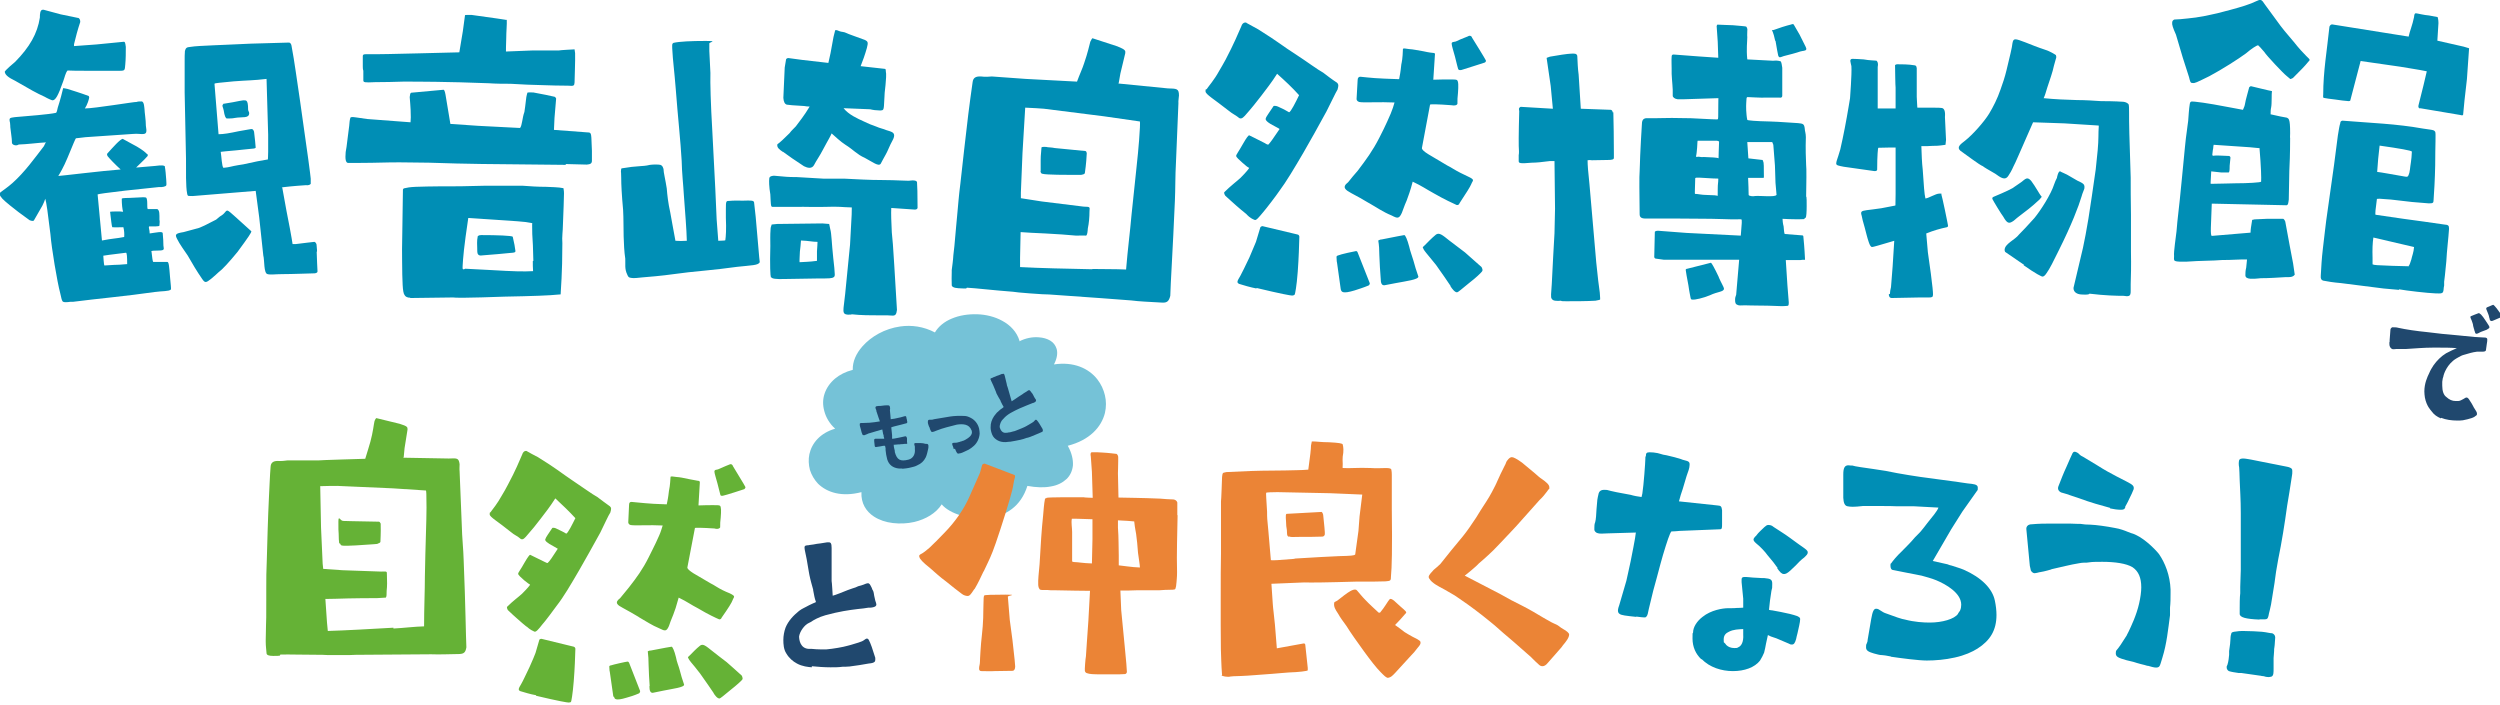 <?xml version="1.0" encoding="UTF-8"?>
<svg id="_レイヤー_2" xmlns="http://www.w3.org/2000/svg" version="1.1" viewBox="0 0 922 260">
  <!-- Generator: Adobe Illustrator 29.5.1, SVG Export Plug-In . SVG Version: 2.1.0 Build 141)  -->
  <defs>
    <style>
      .st0 {
        fill: #20486e;
      }

      .st1 {
        fill: #65b236;
      }

      .st2 {
        fill: #008eb5;
      }

      .st3 {
        fill: #eb8436;
      }

      .st4 {
        fill: #75c2d7;
      }
    </style>
  </defs>
  <g id="_画像">
    <path class="st2" d="M60.8,61.5c.2.9.4,3.2.5,4.7,0,1,.2,1.8,0,2.2s-1.5.7-2.8.6l-12.3,1.3c-6.8.8-9.7,1.2-10.2,1.4l1.6,17c4-.8,5.3-.7,8.2-1.3.1-1.1,0-2.5-.3-3.6-1.1,0-3,.1-4.1,0-.2-.4-.5-3.1-.8-5.7.2-.1,4-.2,4.8,0-.3-.9-.5-2.9-.5-4.8.3-.4,1.9-.2,4.7-.4s4.1-.2,4.3,0c.2.1.4.9.4,2s0,2.1.2,2.2h3.5c.9.5.8,1.9.8,4,.2.4,0,1.4,0,2.1,0,.4-2.5.3-3.8.3-.3.4.2,1.2.2,2.6,2.9-.4,4.4-.8,4.8-.2l.2,2.6c0,1.6.1,2.8.2,3.1,0,.6-.4.8-1.9.8-1.6,0-2.5.1-2.6.2-.1,0-.1.1,0,.4.2,1.8.4,3.5.6,3.6h5.2c.6,0,.7,1.8,1,5.5.2,2.6.5,4.4.3,4.7-.8.7-3.1.5-6,.9-10.3,1.5-21.6,2.5-30,3.6h-1c-1.3.2-2.4.2-2.7,0-.5-.2-.7-1.4-1.1-3.2-1.1-4.1-3.2-16.6-3.6-21.7-.9-7.5-1.5-11.9-1.9-13.1-.3.8-.6,1.7-1.1,2.6l-3.1,5.4c-.2.3-.9.2-1.6-.1l-4.1-3c-1.5-1.1-5.1-4-5.9-4.9-.5-.6-1-1.2-1-1.6,0-.2,0-.5.3-.8.9-.7,2.6-1.8,4.4-3.4,4.5-4,8.2-9.2,11.6-13.6.3-.6.5-1.2.8-1.4-3.4.2-6.8.7-10.1.8-1,.7-2.7.1-2.5-.9,0-1.4-.4-3.5-.6-5.5,0-.2,0-.7-.1-1.6-.5-2,0-1.8,1.8-2.1,4.6-.4,12.7-1,15.2-1.6.3-.4.4-1,.6-1.9.8-2.4,1.8-6.2,2-7.2.4,0,1,.2,1.6.3,1.5.5,4.6,1.4,7.8,2.6.1.1.1.2.2.5,0,.5-.7,2.8-1.6,4.1,3.5,0,18.4-2.5,19.1-2.4.6-.3,1.6-.1,1.9-.2.9.2.9,2.3,1,2.9,0,1,.5,3.9.5,6.1.4,2.3.2,2.8-.7,3-.8.2-2.3-.2-4.1,0l-17.5,1.2c-1.9.2-3.1.4-3.5.4-.3.4-.9,1.9-3.1,7.2-1.4,3.4-2.9,5.9-3.4,6.7.8,0,16.3-1.9,23-2.4-2.1-1.9-4.1-4-4.8-4.9-.3-.5-.3-.9,0-1.1,1.9-2.1,4.6-5.2,5.6-5.3,0,.1,1.5.8,3.6,2,2.2,1.1,4.2,2.5,4.9,3.2.3.5,1,.4.6,1.2-.3.4-1.3,1.4-4.2,4.2l7-.6c2.3-.3,3.4-.3,3.7.3h0ZM1.7,26.6c0-.6,3.8-3.7,3.9-3.8,5.3-5.4,8.2-10.4,9.1-16.3,0-1.4.1-2.8,1-2.9.1,0,.2,0,.4,0l6.3,1.7,6.3,1.3c.6,0,.9.7.9,1.5-1,3-1.6,5.3-2.3,8.2v.7c0,0,8.2-.6,8.2-.6l10.2-1c.4,0,.5.4.7,1.9,0,1.9,0,4.5-.2,6.5-.2,1.9,0,2.3-1.8,2.3-.7,0-1.9,0-3,0h-10.2c-1.9,0-4.8,0-6.3-.1-.8,1-1,2.4-1.6,4-1.9,5.4-2.8,6.9-3.9,7-.1.1-2.1-.8-2.9-1.3-2.9-1.3-5.4-2.7-10.9-5.9-2.5-1.2-3.7-2.2-3.8-3.2h0ZM38.7,97.9l3.2-.2c1.1,0,2.9-.1,5-.3,0-2.8-.1-4-.4-4.2-5.5.7-8.2,1-8.4,1.1,0,.2.2,3.4.4,3.6h0ZM87.5,80.6l5.2,4.7c0,.5-.9,1.9-5.1,7.6-3.2,3.9-5.6,6.5-7.1,7.6-.4.4-1.4,1.3-2.6,2.3-2,1.6-2.3,1.6-3.4,0-1.8-2.6-3.6-5.6-5.3-8.6-1-1.5-3-4.2-3.9-6.1-.8-1.6-.7-2,2.4-2.5l4.8-1.3c1.3-.2,4.1-1.7,7.2-3.3,1-.9,1.7-1.4,2.5-1.9,1.1-.9,1.2-2,2.3-1.1.6.4,1.6,1.4,2.9,2.5h0ZM104.1,69.2c1.1,6.4,2.1,11.4,2.8,15,.5,2.5.9,5.2,1,5.8.4,0,.6,0,1.3,0,1.8-.2,6.3-.8,6.7-.8.2,0,.5.2.7.6.1.2.2.4.2,1.1.1,1.2.2,1.7,0,2.1.1,2.6.2,5.8.3,7.1,0,.4-.4.6-1,.7-1,0-8.4.3-12.1.3-2.3,0-4.3.3-5.3,0-1.5-.2-1.1-5.2-1.6-6.9l-1.5-14-1.3-9.8-23.2,1.9c-1.6-.1-1.9.3-2.1-1-.5-2.5-.4-8.3-.4-12.7l-.5-24.5v-11.5c0-1.4,0-2.7.1-3.8.3-1.1.6-1.4,2-1.5,1.7-.3,4.6-.4,8.7-.6,1.3,0,5.9-.3,13.6-.6l14.1-.4c.4,0,.8.5.9,1.1,1.2,6.3,2,12.9,3.1,20,3.2,22.3,3.8,27.1,4,29.1,0,1.1,0,1.8,0,1.9-.3.4-.9.6-1.9.5-1.4.1-4.6.3-8.8.8h0ZM98.3,29.1c-4.9.6-7,.5-12.1.9-4.8.5-7,.6-7.1.9l1.5,18.6c1.9,0,4.1-.4,7.4-1.1,3-.5,4.8-.9,4.9-.8.4,0,.7.6.8,1,0,.6.3,1.9.6,5.9-.1.1-.5.3-.9.3-1.6.1-4.2.5-10.2,1l-1.8.2c.3,1.7.4,5.4,1,5.9,2.3-.2,3-.6,5.5-1,2.2-.2,5.2-1.2,10.9-2.1,0-.4.1-1.3.1-2.8s0-3.7,0-6.3l-.6-20.7h0ZM91.5,40.4c0,.5.4.9.4,1.3,0,2.1-2.5,1.3-5.3,1.8-.9.2-1.9.2-2.9.2-.5,0-.9-1-1.2-3-.2-1.1-.8-1.8-.2-2.2v-.2c1-.2,2.5-.4,3.6-.6,2-.4,3-.6,3.8-.7.6,0,1,0,1.2.2.4.3.6,1.3.6,3.1h0Z"/>
    <path class="st2" d="M208.6,60.8l-19-.2c-17.9-.1-28.3-.5-31.4-.6-4.8,0-9.8-.2-14.6-.1-4.3.1-8.7.2-13,.2s-1.7,0-2.5-.1c-.5-.2-.7-1-.7-2.2s.1-2.2.4-3.6c.4-2.7.6-5.3,1-7.9.1-1,.1-1.8.4-2.8.1-.4.7-.4,2.1-.2l4.2.6,15.9,1.2c0-.6.1-1.2.1-1.8,0-4.2-.4-6.6-.4-7.5.1-1,.2-1.4.5-1.6l12-1.1c.2,0,.5.6.7,1.8l1.8,10.8,10.2.7,15.5.8c.8-1,.8-3.8,1.6-5.9.2-1.1.4-3,.6-4.6.1-1.3.5-2.4.5-2.5.1-.2,1.6-.1,2.2-.1,2.2.4,7.3,1.4,7.9,1.6.2.1.5.5.5.7l-.6,7.1-.2,4.4,10.7.8c.4.1,2.1.1,2.4.2.5.2.6.6.7,1.9l.2,4.8v3.7c0,1-.6,1.3-1.9,1.4l-7.7-.2h0ZM200.1,31.4c-3.6-.1-7.5-.2-11.8-.5-2.5,0-5.2,0-8.1-.2-15.4-.6-26-.6-31.5-.6-2.9.1-7.1.2-10.4.2-3.9.2-4.3.1-4.3-.7v-3.5c-.2-.6-.2-1.2-.2-1.7v-3.6c0-.5.1-.8,1-.8h3.7c0,.1,30.9-.7,30.9-.7l1.3-7.8.8-5.9c0-.1,1-.1,2.4-.1,9.6,1.3,11.2,1.6,12.6,1.8,0,.2.2-.2.4.1.1,1.4-.2,4.3-.2,6.9-.1,2.7-.1,3.8-.1,4.7l10.1-.4h9.5c0-.1,5.7-.4,5.7-.4.1.5.1.7.2,1.4.1,3-.2,8.9-.2,10.8-.1,1.2-.2,1.4-2.4,1.2-2.9,0-6.7-.1-9.4-.2h0ZM151.3,109.8c-1.1,0-1.8-.4-2.1-1-.4-.5-.6-1.8-.7-3.7-.1-2.1-.2-5.1-.2-8.8s-.1-4,.1-12.6l.2-13.7c0-.2.2-.6.7-.6.8-.2,1.8-.4,4-.5,5.5-.2,11.9-.2,16.5-.2l8.9-.2h14.1c2.6.2,5.5.4,8.6.4,1.7.1,4.6.1,6.4.5,0,.2.2.8.2,1.9,0,2.2-.2,6.1-.4,11.8,0,1.9-.4,4.3-.2,6.6,0,11.3-.6,17.3-.6,18.2s-.1.7-.5.7c-3.7.4-10,.6-20.2.8-6.5.2-11.3.4-14.8.4s-3.2,0-4.2-.1l-15.3.2h-.5ZM196.7,96.2c-.1-4.2-.2-7.6-.4-9.9,0-2.3-.1-3.6,0-4-2.1-.4-2.9-.5-5.5-.7l-18.1-1.2c-.4,2.6-.7,4.9-1,7-1,7.3-1.1,11.1-1.1,11.3s0,.5.2.6c.2.1.7-.1.7-.2l9.6.5c8.3.5,12,.6,15.5.4-.1-1.3-.1-2.5-.1-3.7h0ZM176,91.5c0-1.1-.2-2.5.2-4.4.5-.4,1-.4,1.3-.4,5.8,0,11.2.2,11.6.6.6,2.6.8,3.7,1,5.3,0,.6-.8.6-2.1.7-1,.1-2.4.2-4.2.4l-6.1.5c-.4.1-1,0-1.2-.2-.4-.4-.5-.5-.5-2.4h0Z"/>
    <path class="st2" d="M231.3,101.2c-1-2.1-.6-3.7-.7-5.8-.4-2.6-.5-5.4-.6-8.2-.1-3.2,0-6.5-.2-9.8-.5-5.4-.7-9.4-.7-11.9s-.1-1.6-.1-2.2.1-1.1.2-1.2c3-.5,4.8-.7,6.6-.8,1.2-.1,2.3-.1,3.9-.5,1.6-.2,2.6-.1,3.1-.1,1.1,0,1.6.5,1.9,1.6,0,1.3.7,3.9,1.2,7.2.2,2.5.5,5.3,1.3,8.9.4,2.1,1,5.7,1.9,10.4,1.1.1,2.9.1,4.2,0-.1-4.4-.6-10-1.1-17-.2-3.7-.7-7.8-.8-12.5-.4-7.3-1.4-16.1-2.2-26.7-.5-6.3-1.1-11-1.2-13.5-.1-1-.1-1.8-.1-2.3,0-.7.2-.8.5-1,2.2-.5,6.6-.7,11.7-.7s1.3.4,1.5,1v2.7l.4,8.1c-.1,3.8.1,11.1.7,21.4l1.1,21.3.5,11.3.6,7.9c1.1-.1,2.4,0,2.6-.2.2-1.4.4-4,.2-8.3v-3.2c0-2.9.1-3,1.1-3,2-.2,3.7-.1,5.2-.1,3.1-.1,3.9-.1,4.1.6l.6,5.4,1.3,14.9.2,1.8c-.6,1.2-2.9,1.1-8.3,1.7-4.6.6-8.5,1.1-12,1.4-4.3.4-7.9.8-10.7,1.2-5.7.8-10,1.1-12.3,1.3-1.1.1-3.2.4-4,.2-1.1-.1-1.2-.4-1.6-1.3h0ZM314.1,116c-.7,0-1.3.1-1.8,0-1.3-.2-1.3-1-1.2-2.5l.6-5.1,1.8-18.2.6-11.1c0-1.9.1-2.6,0-2.6-4-.1-4.3-.4-10-.2-5.4.1-8.3-.1-9.1,0h-10c-.5,0-.6-.2-.7-1.1-.1-.7-.1-2.1-.2-3.5-.5-2.9-.5-5.1-.4-5.7,0-.8.5-1.1,1.7-1.2l4.6.4c1.1.1,2.2.1,3.7.1l10.2.6h7.7c4.2.2,8.9.5,13.9.5s9.8.4,10.2.2c1.3-.2,2.4,0,2.5.6.1,1.1.2,4.3.2,9.5-.1.4-.5.6-1,.6l-8.7-.6c-.1,2.1,0,5.1.2,9l.4,4.4.5,7.6,1,16.6c-.2,1.7-.6,2.1-1.6,2.1s-1.1-.1-1.9-.1h-2.8c-3.1,0-7.1,0-10.5-.4h0ZM284.3,102.3c-.2-.6-.4-4.3-.2-11.6,0-1.8-.1-4,.1-6.3,0-.6.2-.8.4-1.6l2-.2,16.7-.2,2.5.2.4,1.9c.5,1.7.5,5.1,1.1,10.6l.4,3.7c.1,2.1.4,3-.2,3.4-.7.5-1.6.5-5.9.5l-12.3.2c-3.1.1-4.7-.1-4.9-.7h0ZM288.7,56c-1.2-.8-2.3-1.6-2-2.8.8-.5,2.6-2.2,4.5-4.1.7-1,1.5-1.6,2.3-2.5,1.2-1.6,3.2-4.1,5.1-7.3-.7,0-1.5-.1-2-.2-3.7-.2-6.1-.4-6.4-.5-.8-.2-1.2-1.1-1.3-2.5l.5-11.2.5-3c0-.2.5-.5.8-.5l5.2.7,9.6,1.1.8-3.6,1.1-6,.6-2.4c.1-.1.2-.1.4-.1.2,0,.5.1,1.2.4s1.7.2,2.6.7c.2.2,4.6,1.7,6.7,2.5,1.3.6,1.3,1,.8,3-.7,2.5-1.5,4.7-2.3,6.7l9,1c.4.1.2.8.4,1.8,0,1,0,1.7-.1,2.5-.1,2.3-.5,4.2-.5,5.8-.2,3-.1,4.8-.7,5.1-.2.1-.7.2-1.6.1-.7,0-1.8-.1-3-.4l-9.8-.4c1.9,2.4,5.1,3.8,7.5,4.9,1.4.7,3.1,1.4,4.6,1.9,1.3.6,2.6.8,3.7,1.3.7.2,1.7.5,2.2.8,1.3.8.4,2.4-.2,3.5-.6,1-1.6,3.6-2.2,4.6s-1.4,2.6-1.9,3.5c-.8,1.1-2.9-.6-5.9-2.2-2.8-1.2-4.2-3-7.1-4.8-1.6-1-4-3.2-5.1-4.2-.5,1.2-1.2,2.3-1.9,3.6-1,1.8-2,3.8-2.9,5.2-.8,1.2-1.3,2.2-1.7,2.9-.8,1.4-2.3,1.1-3.7.4-3.7-2.4-5.2-3.5-7.7-5.3h0ZM301.3,96.2v-3.5c.1-1.8.2-2.5.2-3.5-1.9,0-3.2-.4-6.1-.5-.1,1.7-.2,2.3-.4,4.1-.1,2.4-.2,3.7-.1,3.9,1.3-.1,3.6-.1,6.4-.5Z"/>
    <path class="st2" d="M356.3,106.4c-.6,0-1.1,0-2.8-.1-1.8-.1-2.6-.6-2.5-1.3,0-1.6-.1-2.9,0-4.6v-.8c.2-1.7.5-3.5.6-5.5.3-2,.4-3.6,1-10.3l.4-4.3c.4-4.3.6-7.2,1.2-11.9.9-8,1.8-16.4,2.9-25.4.5-3.8,1-7.9,1.6-11.9.2-1.6,1.1-2.2,3.1-2.1,1.5.2,3.1.1,4,0l12.5.9,18.9,1c.9-2.5,2-4.8,2.6-6.7,1.4-4,1.9-6.6,2.3-8,.3-.7.7-1.3.8-1.3l9.2,3c3,1.2,3,1.6,2.9,2.5l-1.8,7.5-.6,3.4c-.1.1-.1.2-.1.3l18.2,1.8c3.2.1,4.1,0,4.1,2.6,0,.7-.3,1.9-.2,2.9l-.9,21.7c-.3,5.2-.2,9.9-.4,14.2-.8,18.7-1.6,30.6-1.7,35.1-.5,2-1.2,2.6-3,2.5-5.2-.3-8.3-.4-11.4-.8-4.7-.4-14.8-1.1-30.3-2.2-1.6,0-2.8-.1-7.1-.4-3.8-.3-4.9-.4-6.2-.6-7.8-.6-13.4-1.3-17-1.5h0ZM402.9,99.2c4.2.1,8.3,0,12.4.2.6-7.4,1.5-14.2,2-20.1,1.3-12.9,2.4-21.9,2.8-27.6.3-3.6.4-6.6.3-6.9l-13.2-1.9-22.2-2.8c-1.6-.1-3.8-.3-6.9-.4l-1,16.7-.6,14.6v2.1c0,0,7.7,1.2,7.7,1.2l15.4,1.9c1.3.1,1.9,0,2.1.3.2.1.2.5.1,1.5,0,2.1-.2,4.4-.6,6.2-.1,1.4-.2,2.3-.6,2.7-1.2-.1-2.4,0-3.7,0-3.4-.3-7.1-.6-11.4-.8-4.2-.2-6.7-.3-9.1-.5l-.2,9.5v3.4c7.4.4,17.1.6,26.6.8h0ZM383.8,63.2c0-.7,0-2.1,0-4,0-.7,0-1.9.3-4.8,0-.2.8-.3,1.8-.2.6.2,1.8.1,3.1.4l11.3,1.1c.4.1.4.5.5.8-.2,4.2-.6,6.4-.7,7.3-.2.6-.8.5-1.4.7-.7,0-1.7,0-2.9,0-1.7,0-10.1,0-11.3-.4-.4,0-.6-.3-.8-.9h0Z"/>
    <path class="st2" d="M459.6,78.9c-1.2-1-2.4-1.9-3.7-3.1-1.2-1-2.5-2.3-4-3.6-.4-.6-.5-1.1-.4-1.3,2.4-2.4,4.6-4,6-5.3,2.2-2.2,3.2-3.5,3.2-3.7-.4-.1-1.3-.8-2.4-1.8-1.2-1.1-2.4-2.1-2.4-2.6s.8-1.4,2.6-4.6c1.2-2.1,1.9-3,2.2-3,.2.1,2.3,1.1,5.8,2.9.7.5,1.2.6,1.3.5.6-.6,1.9-2.4,4.1-5.7,0-.1-.6-.4-1.7-1-2.8-1.4-3.6-2.3-3.4-2.9.2-.8,1.5-2.4,2.9-4.6.1-.1,1-.1,1.6.2,1.6.7,3,1.4,4.1,2.1.6,0,2.5-3.8,3.7-6.3-2.5-2.8-5.2-5.3-8.1-7.9-2,3.2-4.1,5.8-5.9,8.2-1.6,2.1-3.6,4.6-6,7.3-1,1.1-1.7,1.3-2.5.5-1-.8-1.9-1.1-3.5-2.4-5.3-4.2-8.5-6-8.5-7.1s.1-.6.4-.8c.8-1.2,2.8-3.4,4.6-6.7.7-1.2,1.6-2.7,2.4-4.2,3-5.7,4.7-9.8,5.8-12.3.2-.8.8-1.4,1.4-1.4s.4.1.6.2c1.3.7,1.8,1,4.2,2.3,7.7,4.8,9.5,6.5,13.5,9,4.9,3.2,8.3,5.8,10.5,7,1.3,1,3.1,2.4,5.1,3.7.6.6.6,1,.2,2.5-.8,1.3-2.3,4.6-4.1,8.1-3.1,5.7-5.9,10.7-8.5,15.2-3.4,5.8-6.3,10.7-9,14.3-.7,1.1-4.9,6.6-5.8,7.6-1.6,1.9-2.6,3.2-3.2,2.9-1.8-.7-2.6-1.7-3-2.1h0ZM463.4,106.4c-2.5-.5-4.8-1.2-6.4-1.7-1.1-.5-.6-1.2.4-2.9.7-1.3,1.8-3.5,3.4-6.9,1.2-2.8,2-4.7,2.4-5.7l1.6-5.3c0-.2.5-.5.8-.5l13,3.1c.4.1.6.5.6.8-.1,3.4-.2,7.6-.6,13-.4,5.4-1,8.2-1.1,8.3-.1.2-.5.4-1,.4s-4-.6-13.1-2.8h0ZM494.5,106.9l-1.4-10c-.2-.6-.1-1.7-.2-2.2,0-.2.4-.5.6-.5.8-.4,6.3-1.6,6.6-1.6s.5.2.6.5l4.5,11.4c0,.2-.2.7-.5.8-1.9.8-3.9,1.4-5.1,1.8-4.6,1.4-4.9.5-5.1-.4h0ZM504.7,74.8c-2-1.2-4.1-2.4-6.4-3.6-2-1.1-3.6-2.1-1.1-4,1.2-1.6,2.4-2.9,3.5-4.2,3.1-4.1,5.5-7.3,8-12.2.4-.7,2.6-5.1,4.2-8.9.6-1.4,1.1-3,1.4-4.1-1.4,0-2.8-.1-4-.1-4.5,0-7.5.1-8.3,0-1.1,0-1.6-.5-1.7-1.1l.4-7.1c0-.8.4-1.2,1-1.2s3.6.5,8.9.7c1.6,0,3.4.2,5.4.2.7-3.6.6-4,.8-5.4.2-1,.5-2.2.6-5.7,0-.4,1-.2,2.3,0,1.6.1,2.7.4,5.2.8,2.2.5,3.4.6,3.5.6.6,0,1,.2.8.7l-.6,9.2c2.5-.1,4.6-.1,6-.1s2.3,0,2.7.2c.6.4.6,2.1.4,4.8-.2,1.6-.2,2.5-.2,4-.1.4-.8.8-2.3.5-5.1-.4-7.7-.4-7.8-.2l-3,16c0,.6.8,1.3,2.4,2.3l6.9,4.1c.7.4,1.6.8,2.3,1.3,1.8,1.1,3.5,1.9,5.4,2.8,2.8,1.3,1.7,1.4,1.2,2.8-.4,1-1.8,3.2-4.3,7-.2.6-.6.8-1.1.7-1.1-.5-4.6-2.1-8.4-4.3-3.1-1.7-4.2-2.6-7.8-4.3-.8,3.2-1.7,5.5-2.2,6.9-1.1,2.5-1.1,2.9-1.8,4.6-1,2.2-1.6,2.1-3.7,1-3.4-1.4-5.4-2.9-8.4-4.6h0ZM509.2,102.7c-.2-2.5-.4-5.7-.5-8.6,0-1.9-.1-3.7-.4-5.4.5-.2.7-.4,1.3-.4,5.2-1,7.9-1.6,8.3-1.6s1.1,1.6,1.8,4.2c.4,1.9,1.1,3.5,1.6,5.3.5,1.8,1,3.6,1.8,5.8.1,1.1-4.6,1.7-8.3,2.4l-4.2.8c-1,.1-1.4-.7-1.4-2.6h0ZM535,105.5c-1.1-1.7-3-4.4-5.4-7.8-1.6-1.9-2.8-3.5-3.6-4.4-1-1.2-1.2-1.8-1.3-2.1,0-.1.2-.2.8-.8,1.1-1.1,2.4-2.5,4.1-3.9,1.2-.8,2.3.1,4.9,2.2,1.8,1.4,3.4,2.6,5.8,4.4,2.3,2.1,3,2.6,6.1,5.4.4.8.5,1.3.1,1.7-.4.5-2,2.1-4.6,4.1-2.8,2.3-4.2,3.5-4.5,3.5-.8.1-1.9-1.3-2.5-2.3h0ZM537.8,25.6c-.1-.1-.6-2.4-1.2-4.7-.6-2.1-1.2-4.1-1.2-4.6-.1-.5.1-.7.5-.8.4-.1.6-.1,1-.2,2-1,4.7-1.9,4.9-2.1.5-.1,1,.2,1.1.7.4.6,4.9,7.9,5.1,8.4v.2c0,.2-.2.5-.5.6-.4.1-7.7,2.5-8.5,2.7-.4.1-1,.1-1.1-.2h0Z"/>
    <path class="st2" d="M595,41.4c.1,4,.2,9.9.2,15.2v1.6c0,.6-.6.8-2.3.8-2.3.1-3.5,0-5.8.1-.6-.1-1.1-.1-1.6,0,0,1.7.2,4.3.7,8.9.5,6,1.5,16.9,2.5,28.8.5,4.9,1,9.3,1.3,11.1.1,1.6.2,2.5.1,2.6s-.7.2-1.7.4c-3,.2-8,.2-10.8.2s-1.5-.2-1.8-.2c-.7.1-1.7.1-2.3,0-.7-.1-1-.4-1.2-.7-.5-.5-.2-2.1,0-5.5l.5-9.8.5-8.9.2-9-.2-17.6h-1.7c-3,.4-5.1.6-6.6.6-4.5.4-4.9.2-4.9-.6v-2.3c.1,0,.1-1.3.1-1.3-.1-1.3-.1-2.3-.1-4.9s.1-5.8.2-10c0-.1-.1-.2-.1-.4v-.5c.2-.4.5-.6.7-.6l11.8.7-.8-8.4-1.5-10.3c0-.1.4-.2,1.2-.5,2.7-.5,6.7-1.1,7.7-1.1,1.3-.1,2.2-.1,2.4.8.1,2.1.2,4.9.5,6.9l.8,12.6,11.1.4c.4.1.6.5.7,1h0ZM666.2,72.5c.1.7.1,1.4.1,3.5s-.1,4.1-.4,4.3c-.2.1-.4.2-.5.5-1,.1-4.9.1-8-.1,0,.5.1,1.7.4,2.8.1,1.4.2,2.4.4,2.8l6.4.5c.4,0,.5.2.5.7.1,1,.4,3.9.6,8.3-.8,0-1.2,0-1.6.1h-5.5l.6,9.3.5,6.3c0,1-.1,1.3-.5,1.3s-.8.1-1.6.1h-.8c-1.2,0-3.8-.2-7.8-.2s-3.5-.1-5.4-.1c-1.7.1-2.4.1-2.9-.2-.6-.2-.8-.7-.8-1.8s.2-1.1.4-1.9l1.1-12.9h-27.7l-2.9-.4c-.6,0-.8-.4-.7-1.2l.2-8.7c.1-.2.5-.4,1.2-.4l10.5.8,20,1c.4-4.7.5-5.8.2-6-.1-.1-2.4.1-6.9-.1-5.5-.2-11.1-.1-16.6-.2h-11.8c-1.6,0-2.2-.5-2.2-1.6,0-3.2-.1-6.7-.1-10.1s0-4.4.1-5.7c0-1.8.2-3.7.2-5.8.1-3.4.4-7.1.6-11.1,0-1.9.4-2.5,1.5-2.7h3.2c1.8,0,3.8-.1,6.4-.1,2,.1,4.5,0,7,.1,7.6.4,9.8.5,9.9.4.2-.2.2-.6.2-4.6s.1-3.1,0-3.2l-12.5.4h-2.5c-1-.1-1.8-.7-1.8-1.3v-2.2c-.1-2.5-.5-5.2-.4-7.8,0-1.6-.1-3,0-4.4,0-.5.2-.8.7-.8l9.2.7,7.3.5-.2-5.9-.4-5.8.2-.5h.6c1.3,0,3.4.2,5.2.2,2.2.2,4.8.4,4.9.5.4.5.5,1,.4,1.6-.1,1.3,0,2.2,0,2.3,0,1.6-.4,4.3,0,8.2l9.5.5c1.1-.1,1.7-.1,2.8.2.4.5.4,1.4.6,2.4v10.3c0,.6-.4.8-1,.7h-5.8c0,.1-6-.2-6-.2-.2,0-.4.2-.4.8s-.2,1.7-.1,4.1c.1,1,.1,2.2.4,3.5,0,.2,3,.5,8.4.6,3.7.1,7.9.5,10.3.6,1.8.2,2.3.2,2.5,2.1,0,.8.4,1.6.4,3.1s-.2,3.1.1,10.2c.1,1,.1,1.8.1,4.6s-.1,5.2-.1,7.2h0ZM633.9,102.3c.8,1.9,1.9,3.6,1.9,4.2-.1,1.2-2.3,1-5.2,2.4-2.4,1-5.4,1.7-6.4,1.6-.5,0-.6-.2-.7-.6,0-.1-.5-2.3-.8-4.6-.5-2.6-1-5.4-1-5.7-.1-.2.2-.5.6-.5l8.7-2.2c.2,0,1.3,1.9,2.9,5.3h0ZM633.7,65.9c-.1-.1-1.3,0-3.8-.2-2.9-.1-4.3-.4-4.7,0-.1,4-.2,5.7-.1,5.8,1.1,0,2.4.4,4.3.4,2.7.1,3.8.1,4,.4.1-.1.1-.5.1-2.6s.2-2.2.2-3.6h0ZM634,52.3c0-.2-.5-.4-.8-.4h-7.1c-.1.1-.1,1-.2,2.5-.1,1.1-.2,2.5-.4,3.2.1.6.5.1,1,.2.7.1,1.2.2,1.8.1,2.7.1,5.3.2,5.5.5,0-1.2.1-3.2.2-6.3h0ZM655.2,72l-.4-4.6-.2-6.3-.6-7.7-.4-1h-9.2c0-.1.4,6,.4,6l5.2.6c.2.1.2.5.4,1,.1.8.1,1.3.1,3.2s.1,2.3-.1,2.4h-5.7c.1,2.2.2,4.9.2,6.3.1.4,1.6.6,2.3.4,1.7-.2,7.6.5,7.9-.4ZM654.7,15.1c-.7-3.4-1.2-3.8-1.2-4h.5c1.9-.7,4.6-1.6,6.7-2.1.1-.1.2-.1.4-.1s.2,0,.4.1l2.2,3.8,2.2,4.4c.2.6.4.8.2,1.1-.2.5-1.2.4-2.2.7-1.4.5-4.1,1.2-6.1,1.7-1.2.4-1.6.8-2-.2-.2-.7-.5-2.7-1-5.5h0Z"/>
    <path class="st2" d="M697,108.4c0-.5.2-1.9.4-2.5l.6-7.6.6-9.5c-5.7,1.7-7.8,2.3-8.2,2.3s-.8-.6-1.2-1.8c-.6-1.7-1-3.6-1.5-5.4-.6-2.1-1-3.5-1.1-4.3-.5-1.6-.2-1.8,1.9-2.1,1.2-.1,2.9-.4,5.3-.7l5.2-1c.1-.1,0-1.3.1-4.3v-17.1c-1.1,0-3.2,0-6.4.1-.1.1-.4,2.8-.4,8.1-.1.4-.4.5-1,.5l-11.3-1.6c-2-.4-2.8-.5-2.8-1.2s.4-1.6.8-2.9l.7-2.3c1.2-5.2,2.2-10.5,3.1-15.9l.5-3c0-.4.7-8.8.5-11.8-.1-.5-.4-1.7-.4-1.9,0-.5.2-.8.8-.8,1,0,2.5.1,4.1.2,2,.4,4.6.4,4.8.5.7.8.5,1.6.4,2.3v15.3h6.6v-7.7c-.1,0-.2-8.1-.2-8.1-.1-.2.2-.4.7-.5,1.6,0,4.3,0,6.6.4.6.1.6.6.7,1v10.6c.1,1.3.1,2.7.2,3.8,0,.1,0,.2.1.2,5.4,0,8.3,0,8.7.1,1.1,0,1.6,1.1,1.4,3.4l.4,8.4-.2,1.8c-2.7.4-3.4.4-4.9.4-1.1.1-2.2.1-4,.1.1,3.1.2,6.1.5,8.6.4,5.9.6,9.1,1,10.7,1.2-.1,3.8-1.8,5.1-1.8s.7,0,.8.4c.1.4.6,2.2,1.3,5.7.7,3.5,1.1,5.3,1.1,5.5.1.4,0,.7-.4.8-2.4.5-4.9,1.2-7.6,2.3l.6,6.9,1.1,7.9c.6,4.6.8,6.7.8,7.7s-.4,1.1-1.5,1.1h-3.5l-10.2.2c-.8,0-1.1-.6-1.1-1.4h0ZM770.4,108.5c-.7.2-1.8.2-2.9.1-1.3-.1-2.8-.7-2.8-2.4l3.5-14.8c.6-2.8,1.3-6.4,2-10.7.8-5.1,1.7-11.1,2.7-18.2.6-5.3,1-9.4,1-12.2s.2-3.7.1-4l-12.6-.8-11.6-.4c-1.7,3.7-3,7-4.3,9.8-1.1,2.4-2,4.7-2.9,6.4-.7,1.6-1.4,2.8-1.9,3.5-1.3,2.1-3.2.4-4.8-.7-2.8-1.6-4.3-2.5-4.6-2.8-1.2-.4-6.4-4.4-8.3-5.7-1.5-1.3,0-2.4,1.7-3.7,2.8-2.2,7-6.9,8.9-10,1.5-2.5,3-5.4,4.2-8.9.8-2.2,1.6-4.6,2.2-7.1l1.5-6.3c.4-1.6.6-2.9.7-3.7.2-1,.4-1.4,1.1-1.4s1.7.4,3.6,1.1c1.8.7,4.7,1.9,7.5,2.8,1.6.5,3.4,1.6,3.8,1.9.2.5.2,1,0,1.4l-.7,2.5c-.5,2.5-1.6,5.4-2.5,8.2-.4,1.3-.8,2.8-1.3,3.8,4,.4,8.2.6,12.3.7,3,0,6,.2,9,.4,1.7,0,3.8,0,5.7.1,1.6.2,3.1-.2,4.3,1,.2.4.2,1.6.2,3.2s0,4.1.1,7.7l.5,16.2c0,3.5,0,8.2.1,13.7v13.7c.1,5.3,0,9.1-.1,11.9v2.2c0,.6,0,1.1-.1,1.4-.2.8-.8,1-2.5.7-2.4,0-6.9-.1-12.6-.8h0ZM738.8,79.9c-.6-.7-3.8-6-4-6.5-.1-.4,0-.6.4-.8.5-.2,5.5-2.3,7-3.2l3.2-2.2c1.6-1.2,2.2-2.2,3.7-.5.8,1.1,1.6,2.3,2.3,3.5.5.8,1,1.7,1.6,2.4-.5.5-.8,1.1-1.3,1.4-2.2,2.1-4.7,4-7.1,5.8-1.1.8-1.8,1.6-2.4,1.9-1.3.8-2,.7-3.4-1.8h0ZM746.5,97.7l-7-4.8c-.1-.2-.2-.5-.2-.7,0-2.3,3.8-3.7,5.3-5.7,1.3-1.3,3.1-3.2,5.7-6.1,2.3-2.8,6.1-8.7,7.3-12.5.2-.7.7-1.7,1-2.3,0-.2.5-2.6,1.2-2.4.6.4,1.6.7,2.5,1.2,1.2.7,2.7,1.6,3.8,2.2,1.1.6,2,.8,2.5,1.6.2.5.2,1,.1,1.4-.2.7-.7,1.6-1,2.8-1.1,3.7-3.7,10.5-8.4,19.9-1.9,3.9-3.4,6.9-4.5,8.4-.7,1.1-1.2,1.3-1.5,1.3-.2.1-2.5-1-7-4.2h0Z"/>
    <path class="st2" d="M808.5,30.6c-.7,0-.8-.6-1.2-2.2-1.5-4.5-3-9.3-4.8-15.6-1.2-2.7-1.5-3.7-1.4-4.5,0-.5.3-.9.8-1.1,1.3,0,3-.2,5-.4,3.5-.3,8.7-1.2,15.8-3.2,3.7-1,7.1-2,9.5-3.2,1.5-.7,1.8-.8,3.2,1.4l4.4,6c1.6,2.3,3.7,4.8,6.2,7.7,1.8,2.3,3.5,4.1,4.5,5.1,1,.9,1.3,1.3,1.3,1.5s-.2.3-.6.8c-1.2,1.5-2.8,3.1-5.6,5.9-.2,0-.8.5-1,.3l-1.3-1.1c-1.1-.8-7.6-7.7-8.2-8.8-1.1-1.3-2.1-2.4-2.3-2.5-.5,0-2.4,1.2-4.5,3-2.7,2-8.8,5.9-13.5,8.4-2.2,1.1-3.5,1.7-4.6,2.2-.8.3-1.1.4-1.6.3h0ZM829.9,102.8c-1.2-.1-1.8-.5-1.8-1.3,0-.6,0-1.7.3-2.8l.3-3c-2.3-.1-5.3.2-9.3.2-3.3.3-7.6.2-13,.6-1.9,0-3.5.1-4.3-.3-.5-.3-.3-1-.3-1.8-.2-1.4.7-7.1.9-9.1.3-4.3,1.1-9.9,1.7-16.6l.2-2c1.2-12.2,1.4-15,1.9-18.3.1-1.3.4-2.6.5-3.8s.3-4.7.6-6.3c.2-1.2.9-.8,1.9-.8,1.8.2,4.1.5,6.9,1,3,.5,9.5,1.8,10.8,2,.2-.6.6-1.2.7-1.9.3-2,1.4-5.4,1.6-6.4.1-.2.4-.2.5-.4h.2c.1,0,7.3,1.8,7.7,1.8-.2.9,0,4.6-.3,6-.2.8-.2,1.8-.2,2.6h.2c2.6.6,4.5,1,5.8,1.2.1.1.6.2.8.8.3.8.4,2.2.4,5,0,1.1-.1,1.4,0,1.7,0,5.8-.2,10.3-.3,12.1l-.2,10.6c-.2,1.6-.3,2-.8,2.1l-27.6-.6c-.3,8.1-.6,11.7,0,11.9l14.3-1.2c0-1,.2-2.4.6-4.7l.9-.2,4.5-.2c3.3,0,5.7,0,6,0,.2,0,.5.3.8,1l1.7,9.2,1.2,6.3.6,4.1c-.8,1.1-2.3.9-3.3.9-3.2.2-6.2.4-9.2.4-.5,0-2.3.3-3.3.2h0ZM824.5,67.6c4.5,0,9.3-.3,9.4-.6.1-1.2,0-5.4-.6-12.4-.1.1-2.2-.2-3.6-.3l-13.3-.9c-.2.7-.1,1.3-.3,1.9l-.2,1.7c0,.5.3.5.7.4.1-.1,3.8,0,5,.1.6,0,.8,0,1,.6l-.3,3c0,1.8-.1,2.5-.4,2.5h-2.8s-3.6-.4-3.6-.4c-.1,2.5-.3,4.4-.2,4.6,3.5,0,6.7-.2,9.2-.2h0ZM892.6,40c-.6,0-.9-.6-.6-1.4l1.8-7.2,1.2-5.1c-3.3-.7-6.5-1.1-9.8-1.7l-14.6-2.1-3.8,14.5c0,.2-.3.3-.6.3-1.3-.1-3.2-.3-5-.6-1.7-.2-3.3-.4-4.2-.6-.2,0-.3-.4-.2-1.2,0-8.6,1.4-16.4,2.3-25.1.3-.6.6-.8,1-.8l28.2,4.5c.4-2,1.4-4.2,2-7.2.1-1.2.3-1.4.7-1.4.4,0,3.1.7,4.8.8l3.2.6c0,.1.3.8.3,2.2l-.4,6.5,9.7,2.2,2,.6c-.4,5.5-.6,8.8-.8,11.4l-.9,7.9-.5,5.2c-.2.3-.3.3-1.1.1l-14.8-2.5h0ZM884.7,106.9l-5.6-.5-15.8-2c-2.5-.2-5.1-.6-6.5-.9-.7-.2-1-.7-.9-1.8.2-3.5.3-5.9.8-10.2.6-4.7.9-8.1,1.2-10.1l2.9-20.6,1.4-10.8c.4-2.5.6-3.7.9-4.6,0-.6.3-.8.8-.9l14.9,1.1c5.2.4,10.2,1,14.7,1.8,1.8.3,3.1.4,3.8.6.6.2.6.4.8.6.3.5,0,4.7,0,12.3-.1,5.3-.4,10.2-.6,12.9,0,1.1-.3,1.2-1.8,1.2l-6.1-.5-7.8-.9-4.1-.3c-.5,0-1,0-1.1.1-.5,3.6-.7,5.6-.5,5.8,2.8.4,6,.9,10.3,1.5,4.8.7,9.9,1.3,15,2.1,1.6.1,1.8.4,1.8,1.6-.2,3.4-.8,7.9-1,12-.5,5-.6,6.2-.8,7.5v1.4c-.3.8,0,2.6-.9,2.8-.5.2-1.3.1-2.3.1-2.9-.1-10.7-1-13.4-1.5h0ZM888.2,64.8c.3-.7.5-1.4.6-2.4.1-1.3.6-3.4.7-6.5-.3-.4-4.2-1.1-11.9-2.2-.4,3.2-.7,6.5-.9,9.7,1.8.2,4.8.8,10.1,1.7,1,.2,1.2.1,1.4-.4h0ZM888.3,98.1c.3-.2.7-1.4,1-2.4.2-1.1.9-2.7,1-4.6l-15-3.5c-.3,2-.4,4.4-.3,7.5,0,.5,0,1.1,0,2.4.1.1,1.1.3,1.8.3,3.5.2,7,.3,11.6.4h0Z"/>
    <path class="st0" d="M900.2,154.3c-1.4-.6-2.5-1.3-3.5-2.7-.2-.3-1.8-1.8-2.4-5-.1-.7-.2-1.5-.2-2.2,0-3,1.1-5.4,1.8-6.8.4-1,1-2,1.6-2.9,1.2-1.7,2.8-3.3,4.6-4.4.7-.4,3.4-1.7,4-1.9-2.3-.2-4.7-.2-7.2-.2h-1.5c-3.4,0-6.7.3-9.9.5-.6,0-1.2,0-1.8,0s-1.2,0-1.8,0c-.4,0-.8.1-1.1.1s-.5,0-.8-.2c-.4-.3-.8-.8-.8-1.7s0-.7.1-.9c0-.2,0-.4,0-.6l.3-3.9c0-.3.5-.8.7-.8.8,0,1.5,0,2.2.2,2.7.6,6.7,1.2,10.8,1.6,1.1.1,2.3.3,3.4.4,1.4.2,2.7.3,3.9.4,3.5.3,6,.6,6.2.6,2.5.3,5,.5,7.8.6,0,0,.2,0,.3.1.2,0,.3.2.4.4v.3c0,.3,0,.7-.1,1.1,0,.4-.2.9-.2,1.4l-.2,1.4c-.1.3-.4.5-1.3.5s-.7,0-.9,0-.4,0-.6,0h-.5c-1.7.2-3.2.7-4.6,1.1-.9.2-1.6.6-2.3,1l-.7.4c-3.4,2-4.7,5.8-4.8,6.7l-.2.6c0,.4-.2.8-.2,1.3,0,.5,0,.9,0,1.4,0,2,.5,3.5,1.5,4.2,1.1,1,2.1,1.5,3.5,1.5s.5,0,.8,0c.8,0,1.3-.4,2.1-.8.4-.3.8-.5,1.1-.5s.7.3,1.2,1.2c.4.6.8,1.2,1.2,2l.2.4c.2.3.3.5.5.8.4.6.7,1.1.7,1.5s0,.4-.1.6c-.6.5-1,.8-1.9,1.1-.9.3-2.1.6-3.2.8-.7.1-1.4.1-2.1.1-2,0-4.2-.3-5.9-1h0ZM912.6,122.1c0-.3-.1-.5-.2-.8s-.2-.6-.3-1.1c0-.3-.1-.7-.2-1-.2-.6-.4-1.2-.6-1.6s-.2-.5-.2-.5c0-.3,0-.5.2-.5.3-.2,2.6-1,2.8-1.1s.5.2.9.5c1,1,2.3,3.3,2.7,3.8.3.4.4.7.4.9,0,.3-.3.5-1,.9l-.8.3c-.8.3-1.7.6-2.1.9-.4.2-.7.3-.9.3-.4,0-.5-.4-.6-.9h0ZM918.3,117.9c-.2-.4-.3-.9-.4-1.4l-.2-.6c-.3-.8-.7-1.8-.8-2,0-.2.1-.5.4-.6l.5-.2c1.2-.5,1.6-.7,1.7-.7.5.2,2.2,2.5,2.5,3,.3.4.5.9.5,1.2s0,.3-.1.4l-.5.2c-.5.2-1.4.6-2.1.9-.4.2-.7.3-.9.3-.3,0-.5-.2-.8-.5h0Z"/>
    <path class="st4" d="M376,125.7c-1-3.3-3.4-5.8-6.4-7.4-2.7-1.5-6-2.3-9.2-2.4-3.3-.1-6.6.4-9.4,1.6-2.7,1.1-4.9,2.9-6.2,5.1-4.2-2.2-8.6-2.8-12.8-2.2-2.8.4-5.5,1.3-7.9,2.6-2.4,1.3-4.4,2.9-6,4.7-2.4,2.7-3.7,5.7-3.6,8.7-2.7.7-4.8,1.8-6.5,3.2-1.9,1.6-3.2,3.5-3.9,5.6-.7,2.1-.7,4.2-.1,6.4.6,2.3,1.9,4.6,4,6.5-5.5,1.6-8.6,5.3-9.5,9.4-.4,1.9-.3,3.9.2,5.8.6,1.9,1.6,3.6,3,5.1,3.3,3.2,8.7,5,16,3.1-.2,4.1,1.7,7.1,4.6,9,2,1.3,4.4,2.1,7,2.4,2.6.3,5.3.2,7.9-.4,4.2-1,8-3.2,10.1-6.5,1.4,1.7,4,3.2,7.1,4.1,2.9.9,6.2,1.3,9.5,1,3.3-.3,6.6-1.3,9.3-3.4,2.5-1.9,4.5-4.7,5.7-8.5,3.3.6,6.2.7,8.7.2,2.4-.4,4.3-1.4,5.7-2.7s2.2-3.1,2.4-5.1c.1-2.1-.4-4.5-1.9-7.2,8.1-2.1,12.4-6.9,13.7-12.1.5-2.2.5-4.4,0-6.5-.5-2.1-1.4-4.1-2.8-5.9-3.2-4.1-8.8-6.6-16-5.5,1.2-2.3,1.4-4.2,1-5.7-.4-1.3-1.2-2.4-2.4-3.1-1.2-.7-2.6-1.1-4.2-1.2-2.3-.2-4.9.3-7.2,1.5h0Z"/>
    <g>
      <path class="st0" d="M332.9,172.8c-.4,0-.9,0-1.3,0-2.3-.2-3.8-1.4-4.4-3.4-.3-1.1-.5-2.3-.6-3.4v-.7c-.1-.6-.2-.8-.2-.9h-.6c-.8.2-1.6.3-2.3.4-.7.2-.8,0-.9-.3,0-.4-.2-1.4-.2-1.8s0-.2,0-.3c0-.2,0-.3,0-.3,0-.1.2-.2.4-.3.2,0,.4,0,.8,0,.4,0,2,0,2.5,0,0-.3-.1-.5-.2-.8,0-.3,0-.6-.2-.9,0-.2-.1-.4-.1-.6,0-.3-.2-.7-.2-1.1-.1,0-.5.1-2.5.7-.6.2-1.3.4-2,.6-.4.1-.8.2-1.1.4l-1,.4h-.1c-.2,0-.6,0-.6-.2-.2-.4-.5-1.2-.6-1.9-.2-.6-.3-1.1-.4-1.4v-.3c-.1-.4,0-.7.5-.7.2,0,.4,0,.6,0,.8,0,1.7-.1,2.5-.1,1.3-.1,2.6-.3,3.8-.5l-.5-1.4c-.3-.8-.5-1.6-.8-2.4,0,0,0,0,0-.2,0-.2-.1-.3-.2-.5,0,0,0-.2-.1-.3-.1-.4,0-.7.4-.8.3,0,.6-.1.8-.1.2,0,.4,0,.6,0,.7-.1,2.2-.3,3-.2.2,0,.4.2.5.5.1.4.1.9,0,1.3,0,.6.3,2.5.3,3.3l1.4-.2,2.3-.5,1.4-.4h.2c.3-.1.4,0,.5.6,0,.2.1.5.2.8v.3c0,.1.1.2.1.3.1.6-.3.6-.7.7l-1.5.4c-.1,0-.4.1-.8.2-.5.1-1.2.3-1.6.4-.6.2-1.2.3-1.3.4l.3,2.9v1.3c.3,0,.6,0,1-.1.8-.1,1.9-.4,2.5-.5l.9-.2c.2,0,.3-.1.4-.1.3,0,.5,0,.7.7,0,0,0,.2,0,.3,0,.1,0,.2,0,.3,0,.2,0,.4,0,.5v.4c.2.4.1.5-.1.6-.1,0-.3,0-.4,0h-.2c0,0-.1,0-.2,0-.2,0-.5.1-.8.1-.3,0-.7,0-1.1.1-.2,0-.3,0-.5,0-.7,0-1.3.2-1.6.1,0,.8.2,1.4.4,2.3v.4c.8,2.9,2,3.6,5.1,2.8,1.8-.5,2.5-2.2,2.3-3.9,0-.2,0-.4,0-.6,0-.3,0-.6-.2-.9,0-.5,0-.6.2-.7.1,0,.3,0,.6,0h1.5c.5,0,1.3.1,1.9.3.1,0,.2,0,.3,0,.4,0,.6.1.7.6,0,.1,0,.2,0,.4,0,.2,0,.6-.1.9-.2.9-.5,2.3-.9,3.1-.7,1.4-1.7,2.3-3.1,2.9-.7.4-1.5.6-2.4.8-1.1.3-2.3.4-3.3.5h0Z"/>
      <path class="st0" d="M351.7,165.6c0-.1,0-.3-.1-.5l-.2-.6c-.1-.2-.2-.4-.2-.6-.1-.4,0-.5.5-.6.6,0,1.2,0,1.7-.2.3,0,.6-.2,1-.3.2,0,.4-.1.6-.2.2,0,.4-.1.8-.3,1.3-.7,3-1.8,2.6-3.3,0-.1,0-.2-.1-.3-.9-2.4-3.3-2.4-5.4-2.1-2.7.7-5,1.2-7.5,2.2-.6.3-1.1.4-1.4.5-.3,0-.5,0-.6-.2-.2-.3-.4-.8-.5-1.1v-.2c0,0-.1-.2-.2-.3-.2-.4-.4-1.1-.5-1.5,0-.1,0-.3,0-.4,0-.6.1-.7.5-.8.1,0,.3,0,.5,0h.1c.4,0,.7,0,1.2-.2l6-1c1.3-.2,3.2-.3,5.1-.2.9,0,1.6.3,2.4.7,1.6.8,2.7,2.3,3.1,4,.1.6.2,1.2.2,1.8-.1,1.7-.9,3.4-2.1,4.5-.4.4-1.3,1.1-2.3,1.6-.9.4-2,1-2.5,1.1-.1,0-.2,0-.3.1h-.4c0,0-.1,0-.2.1,0,0,0,0,0,0-.4.1-.7-.3-1.3-1.8h0Z"/>
      <path class="st0" d="M372.3,162.9c-.7.1-1.9.3-3.1,0-.9-.2-1.8-.7-2.5-1.4-.7-.7-1-1.7-1.2-2.5-.2-.8-.2-1.7-.1-2.5.2-1.4.9-2.8,1.9-3.9.2-.3.5-.6.8-.8l.2-.2c.4-.4.9-.8,1.4-1.1.4-.3.5-.4.4-.5-.4-.6-.6-1.1-1.1-2.1,0-.1,0-.2-.1-.3-.3-.5-.9-1.5-1.4-2.5l-.2-.6-1-2.4-.8-1.7c0-.2-.1-.3-.2-.4-.1-.4.1-.5.5-.6,0,0,.2,0,.4-.2l.8-.3c.4-.2.9-.4,1.3-.5l1.2-.5h.3c.4-.2.6,0,.8.9l.7,2.9c0,.3.1.6.2.8l.2.6.6,2.1.8,2.8c.4-.2,2.1-1.4,2.7-1.8l.8-.5c.4-.2.7-.5,1-.7.4-.2.7-.4,1-.6.2-.2.6-.4.8-.5.2,0,.3,0,.4.1.1.1.3.3.5.6.1.2.3.4.4.5.2.2.3.6.5.9.1.3.4.7.5.9.2.3.4.5.4.7,0,.2,0,.4-.4.7-.2.1-.4.2-.6.3-.1,0-.2,0-.4.1-.7.3-1.3.5-2,.8-1.7.7-3.5,1.4-6,2.8-1.2.7-2.1,1.5-2.5,2l-.3.3c-.7.6-1.3,2-1.2,3,.2.7.8,2.3,2.5,2,.2,0,.4,0,.6-.1.6,0,1.2-.2,1.9-.4.3,0,.7-.2,1-.3,1.3-.5,3.3-1.3,3.9-1.7.1-.1.4-.2.7-.4.8-.5,2-1.1,2.2-1.5.2-.2.3-.4.5-.4.2,0,.3,0,.5.3.2.2.4.5.8,1.1l1.2,2c0,0,.1.3.1.4s0,.3,0,.4c-.1.2-.4.4-1,.6-1.1.5-2.4,1-3.6,1.5-.3.1-.6.2-.9.3-.2,0-.3.1-.5.1-.7.3-1.5.5-2.3.7-1.2.3-2.7.5-3.7.7h0Z"/>
    </g>
    <path class="st1" d="M103.2,241.8c-.6.1-1,.1-2.5.1s-2.4-.3-2.4-1c-.1-1.4-.3-2.6-.3-4.2v-.8c0-1.5.1-3.2.1-5.1.1-1.9.1-3.3.1-9.5v-4c0-4,0-6.6.2-10.9.2-7.4.4-15.1.8-23.3.2-3.5.3-7.3.6-11,.1-1.4.9-2.1,2.6-2.1,1.4.1,2.9-.1,3.6-.2h11.4c0-.1,17.3-.6,17.3-.6.7-2.3,1.4-4.5,1.9-6.3,1-3.7,1.2-6.2,1.5-7.5.2-.7.6-1.2.7-1.2l8.6,2.1c2.9.9,2.9,1.2,2.9,2.1l-1.1,6.9-.3,3.2c-.1.1-.1.2-.1.3l16.7.3c3-.1,3.7-.3,4,2.1,0,.7-.1,1.8,0,2.6l.8,19.8c.1,4.7.6,9,.7,13,.7,17.1.8,28,1,32.1-.3,1.9-.9,2.4-2.5,2.5-4.7.1-7.6.2-10.5.1-4.3,0-13.5.1-27.8.2-1.4.1-2.5.1-6.5.1s-4.5,0-5.7-.1c-7.2,0-12.3-.2-15.6-.1h0ZM145.1,231.8c3.9-.2,7.6-.7,11.3-.8,0-6.8.3-13.1.3-18.5.2-11.9.6-20.1.6-25.3s-.1-6.1-.2-6.3l-12.2-.8-20.5-.9c-1.4,0-3.5,0-6.3.1l.3,15.3.6,13.3.2,1.9,7.1.5,14.2.5c1.2,0,1.8-.1,2,.1.2.1.2.4.2,1.3.1,1.9.1,4.1-.1,5.7,0,1.3,0,2.1-.3,2.5-1.1,0-2.2.2-3.4.2-3.1,0-6.5,0-10.5.1-3.8.1-6.2.2-8.4.2l.6,8.7.3,3.1c6.7-.2,15.5-.7,24.2-1.2h0ZM125.1,200.4c-.1-.7-.2-1.9-.2-3.6-.1-.7-.1-1.8-.1-4.4s.7-.3,1.7-.3c.6.1,1.7,0,2.9.1l10.4.2c.3.1.4.4.6.7.1,3.9-.1,5.8-.1,6.7-.1.5-.7.5-1.2.8-.7.1-1.5.1-2.6.2-1.5.1-9.2.7-10.3.4-.3,0-.6-.2-.8-.8h0Z"/>
    <path class="st1" d="M194.3,231.2c-1.1-.9-2.2-1.8-3.4-2.9-1.1-.9-2.3-2.1-3.6-3.3-.3-.5-.4-1-.3-1.2,2.2-2.2,4.2-3.6,5.5-4.8,2-2,3-3.2,3-3.4-.3-.1-1.2-.8-2.2-1.6-1.1-1-2.2-1.9-2.2-2.4s.8-1.3,2.4-4.2c1.1-1.9,1.8-2.8,2-2.8.2.1,2.1,1,5.3,2.6.7.4,1.1.5,1.2.4.6-.5,1.8-2.2,3.7-5.2,0-.1-.6-.3-1.5-.9-2.5-1.3-3.3-2.1-3.1-2.6.2-.8,1.3-2.2,2.6-4.2.1-.1.9-.1,1.4.2,1.4.7,2.8,1.3,3.7,1.9.6,0,2.3-3.5,3.4-5.7-2.3-2.5-4.7-4.8-7.4-7.3-1.9,3-3.7,5.3-5.4,7.5-1.4,1.9-3.3,4.2-5.5,6.7-.9,1-1.5,1.2-2.3.4-.9-.8-1.8-1-3.2-2.2-4.8-3.9-7.8-5.5-7.8-6.5s.1-.5.3-.8c.8-1.1,2.5-3.1,4.2-6.2.7-1.1,1.4-2.4,2.2-3.9,2.8-5.2,4.3-8.9,5.3-11.2.2-.8.8-1.3,1.3-1.3s.3.1.6.2c1.2.7,1.6.9,3.9,2.1,7.1,4.4,8.7,5.9,12.3,8.3,4.5,3,7.6,5.3,9.6,6.4,1.2.9,2.9,2.2,4.6,3.4.6.5.6.9.2,2.3-.8,1.2-2.1,4.2-3.7,7.4-2.9,5.2-5.4,9.8-7.8,13.9-3.1,5.3-5.7,9.8-8.3,13.1-.7,1-4.5,6.1-5.3,6.9-1.4,1.8-2.4,3-3,2.6-1.6-.7-2.4-1.5-2.8-1.9h0ZM197.7,256.4c-2.3-.4-4.4-1.1-5.8-1.5-1-.4-.6-1.1.3-2.6.7-1.2,1.6-3.2,3.1-6.3,1.1-2.5,1.9-4.3,2.2-5.2l1.4-4.8c0-.2.4-.4.8-.4l11.9,2.9c.3.1.6.4.6.8-.1,3.1-.2,6.9-.6,11.9s-.9,7.5-1,7.6c-.1.2-.4.3-.9.3s-3.6-.5-12-2.5h0ZM226.2,256.9l-1.3-9.1c-.2-.5-.1-1.5-.2-2,0-.2.3-.4.6-.4.8-.3,5.7-1.4,6.1-1.4s.4.2.6.4l4.1,10.5c0,.2-.2.7-.4.8-1.8.8-3.5,1.3-4.6,1.6-4.2,1.3-4.5.4-4.6-.3h0ZM235.5,227.5c-1.9-1.1-3.7-2.2-5.8-3.3-1.9-1-3.3-1.9-1-3.6,1.1-1.4,2.2-2.6,3.2-3.9,2.9-3.7,5.1-6.7,7.3-11.1.3-.7,2.4-4.6,3.9-8.1.6-1.3,1-2.8,1.3-3.7-1.3,0-2.5-.1-3.6-.1-4.1,0-6.8.1-7.6,0-1,0-1.4-.4-1.5-1l.3-6.5c0-.8.3-1.1.9-1.1s3.3.4,8.1.7c1.4,0,3.1.2,4.9.2.7-3.3.6-3.6.8-4.9.2-.9.4-2,.6-5.2,0-.3.9-.2,2.1,0,1.4.1,2.4.3,4.7.8,2,.4,3.1.6,3.2.6.5,0,.9.2.8.7l-.5,8.4c2.3-.1,4.2-.1,5.5-.1s2.1,0,2.4.2c.5.3.5,1.9.3,4.4-.2,1.4-.2,2.3-.2,3.6-.1.3-.8.8-2.1.4-4.6-.3-7-.3-7.2-.2l-2.8,14.6c0,.5.8,1.2,2.2,2.1l6.3,3.7c.7.3,1.4.8,2.1,1.2,1.6,1,3.2,1.8,5,2.5,2.5,1.2,1.5,1.3,1.1,2.5-.3.9-1.6,3-4,6.4-.2.5-.5.8-1,.7-1-.4-4.2-1.9-7.7-4-2.9-1.5-3.9-2.4-7.2-4-.8,3-1.5,5.1-2,6.3-1,2.3-1,2.6-1.6,4.2-.9,2-1.4,1.9-3.4.9-3.1-1.3-4.9-2.6-7.7-4.2h0ZM239.6,253c-.2-2.3-.3-5.2-.4-7.8,0-1.8-.1-3.4-.3-5,.4-.2.7-.3,1.2-.3,4.7-.9,7.3-1.4,7.6-1.4s1,1.4,1.6,3.9c.3,1.8,1,3.2,1.4,4.8.4,1.6.9,3.3,1.6,5.3.1,1-4.2,1.5-7.6,2.2l-3.9.8c-.9.1-1.3-.7-1.3-2.4h0ZM263.2,255.6c-1-1.5-2.8-4.1-5-7.2-1.4-1.8-2.5-3.2-3.3-4.1-.9-1.1-1.1-1.6-1.2-1.9,0-.1.2-.2.8-.8,1-1,2.2-2.3,3.7-3.5,1.1-.8,2.1.1,4.5,2,1.6,1.3,3.1,2.4,5.3,4.1,2.1,1.9,2.8,2.4,5.6,5,.3.8.4,1.2.1,1.5-.3.4-1.9,1.9-4.2,3.7-2.5,2.1-3.9,3.2-4.1,3.2-.8.1-1.8-1.2-2.3-2.1h0ZM265.7,182.6c-.1-.1-.5-2.2-1.1-4.3-.5-1.9-1.1-3.7-1.1-4.2-.1-.4.1-.7.4-.8.3-.1.5-.1.9-.2,1.9-.9,4.3-1.8,4.5-1.9.4-.1.9.2,1,.7.3.6,4.5,7.3,4.6,7.7v.2c0,.2-.2.4-.4.6-.3.1-7,2.3-7.8,2.4-.3.1-.9.1-1-.2h0Z"/>
    <path class="st0" d="M299.4,246.1c-1.3-.1-3.5-.3-5.5-1.4-1.5-.8-2.9-2-3.9-3.7-1-1.5-1.1-3.5-1.1-5s.3-3.1.8-4.5c1-2.5,2.9-4.5,5-6.2.5-.4,1.2-.8,1.8-1.1l.4-.2c1-.5,2-1.1,3-1.5.9-.3,1-.4,1-.6-.5-1.3-.6-2.2-1-4.2,0-.2,0-.4-.1-.6-.3-1.1-.9-3.1-1.3-5.1l-.2-1.1-.8-4.7-.7-3.4c0-.3-.1-.6-.1-.8,0-.8.4-.8,1.1-.9.2,0,.4,0,.7-.1l1.5-.2c.8-.2,1.8-.3,2.6-.4l2.5-.4h.5c.8,0,1.1.4,1.1,2.1v5.5c0,.6,0,1.1,0,1.5v5.2c.1,0,.4,5.4.4,5.4.9-.2,4.4-1.6,5.6-2.1l1.7-.6c.8-.2,1.5-.5,2.1-.8.8-.2,1.5-.4,2-.6.4-.2,1.2-.5,1.6-.5s.4.2.7.4c.2.2.4.8.7,1.3.1.4.3.8.5,1.1.2.4.3,1.1.4,1.8.1.6.3,1.4.4,1.8.2.6.4,1.1.4,1.4,0,.4-.2.8-1,1-.4.1-.8.2-1.2.2-.2,0-.4,0-.7,0-1.3.2-2.5.4-3.9.5-3.3.4-6.9.9-12,2.3-2.5.7-4.4,1.8-5.4,2.5l-.8.4c-1.5.7-3.2,3-3.5,4.9,0,1.4.5,4.4,3.5,4.6.3,0,.7,0,1.1,0,1.1.1,2.3.2,3.5.2s1.3,0,1.9,0c2.5-.2,6.4-.9,7.7-1.3.3-.1.9-.2,1.5-.4,1.6-.5,4-1.1,4.7-1.7.4-.3.8-.6,1.1-.6s.6.2.8.7c.3.5.5,1.1,1,2.4l1.3,4c0,.2,0,.6,0,.8s-.1.6-.3.7c-.3.3-.9.5-2.1.6-2.1.4-4.7.8-7.1,1.1-.5,0-1.1.1-1.7.1s-.6,0-.9,0c-1.4.2-2.9.2-4.4.2-2.3,0-5-.2-6.9-.4h0Z"/>
    <path class="st3" d="M362.7,210.8c-1,2.1-1.9,4.1-3.2,6.3-.3.2-1,1.5-1.4,1.9-.3.4-.7.8-1.2.8s-1.5-.2-2.2-.8c-1.8-1.3-3.6-2.8-5.6-4.4-2.6-1.9-4.6-3.8-6.1-5.1-2.8-2.2-3.8-3.4-3.9-4-.1-.2-.1-.3-.1-.5s.2-.4.5-.6c1.1-.5,2.1-1.4,3.3-2.4,1.6-1.5,3.4-3.3,5.5-5.5,4-4.1,7.2-8.7,9.3-13.5l3.8-8.6c.4-1.3.5-1.9.8-2.9,0-.2.7-.6,1-.5l11,4.2c.2.3.2.5.1.9-.5,1.5-.6,3.3-1,4.7l-.9,3.3c-1.8,6.2-5.3,16.9-6.3,19.3-1.2,3.1-2.4,5.3-3.3,7.3h0ZM374.4,245.8c0,1-.4,1.6-1,1.6-1.9,0-5.1.1-6.6.1-.8.1-4.5,0-4.9,0-.6,0-.9-.4-.8-1.2,0-.6.3-1.3.3-2.2s.1-1.9.2-3.9c.2-4.1.9-8.1,1-12.3,0-2,.1-3.7.1-5,0-2.2.1-3.1.3-3.3.2-.2,3-.3,7.9-.3s.7.3.8.8l.7,8.5,1,7.5c.8,6.8,1,9.3,1,9.7h0ZM434.3,189.9c-.1,7-.4,14.1-.2,21.2,0,1.9-.2,3.2-.2,3.6-.1,1.3-.2,1.9-.4,2.4-.1.2-.2.3-.4.3-.5.2-2.2,0-5.7.3h-8.3c-1.9.1-3.9.1-5.9.1l.3,7.2,1.3,13.4.6,6.4.2,3c0,.4-.4.8-.7.8-1.1.1-2.1.1-6.2.1h-2.5c-3.2,0-4.4-.1-5.2-.4-.5-.1-.8-.4-.9-.9-.1-.3.2-4.5.4-5.4l.3-4.5.6-8.6.6-11c-3.2,0-7-.1-12.6-.2-1.8,0-2.4,0-3-.1h-1.6c-1,0-1.4-.1-1.5-.5-.2-.2-.4-.9-.4-1.5-.1-1.6.2-4.3.5-7.5l.6-9.8c.2-2.7.4-5.4.7-8.1.2-2,.3-4.3.7-6.2,0-.3.5-.1.6-.4.2-.1,2.8-.2,5.5-.2h8.2c0,.1,3.3.2,3.3.2l-.3-9.6-.4-5.6c-.2-.9-.1-1.5.3-1.6,1.7,0,3.1,0,3.9.1,2.2.1,5.2.5,5.3.5.3.2.6.7.6,1.2v1.4c0,1.8-.1,4.1-.1,4.5l.2,9c3.8.1,8.3.1,15.4.4,1.4.1,3.3.3,4.9.3.7.1,1.2.5,1.4,1.1v4.8h0ZM403,191.5c-5.2-.2-7-.2-7.7-.2-.3,1.5.1,3.3.1,4.9v10.8c0,.2.6.3.9.3,1.3,0,3,.4,6.4.5l.2-8.9v-7.5h0ZM420.4,209.3c0-1-.4-3-.7-5.4-.2-2.9-.4-4.7-.7-7-.1-.9-.4-1.7-.7-4.6-1.2-.1-3.1-.3-6-.4v2.7c.3,3.8.2,7.3.3,10.3v3.6c1.3.1,4.7.7,7.9.8h0Z"/>
    <path class="st3" d="M450.7,249c-.1-1.2-.3-4.4-.3-5.3-.1-2.1-.2-4.9-.2-13.1v-8.8c0-8.3,0-13.2.1-17.6v-19.3c.1,0,.4-9,.4-9,.1-.7.1-1.2.4-1.5.2-.1.8-.2,1.2-.3l9-.4c5.4-.2,11.1-.1,17-.3,1.4,0,2.8-.1,4.2-.2.7-5.1,1-7.6,1-8.9l.3-1.5h.5c1.2,0,3.1.3,5.8.3,3.7.2,4.9.4,5.1.8,0,.2.4,1.2.2,3.1-.4,2-.2,3.4-.2,4.1,0,1.3-.1,1.4,0,1.5,2.5.2,5.7-.2,10.2,0,4.2.3,7.2-.4,7.7.5,0,.1.2.7.2,2,0,2.2,0,6.6,0,12.5.2,14.9,0,22-.3,24.8,0,1.9-.2,1.8-2,2-1.9.1-5.5.1-10.9.1-5.2.1-9.3.3-12.5.3-3.3.1-5.5,0-6.6,0l-12.1.5c0,.5.2,2.7.5,7.4.1,1.8.5,4.3.8,7.7l.7,8.7,9.9-1.8c.4,0,.6.2.6.6l.9,8.4v.9c0,.3-3.5.7-6.9.8-2.1.1-4.2.4-6.1.5-4.6.3-8.5.7-11.5.8-.8.1-2.5,0-4,.2-.9.3-3.3-.1-3.3-.5h0ZM477.5,206c8.6-.5,11.5-.7,16.4-.9,4.4-.1,5.5-.2,5.9-.6l1.2-8.7.4-5.3,1-8.1c-2.1-.1-7-.3-11.8-.5l-19.5-.4c-2,0-4,.1-4.1.2-.2.4.1,2.8.3,7,0,2.2,0,2.5.5,7.4l.9,10.5c1.1.1,2.6,0,8.7-.5h0ZM475.3,198c-.8-.4-.6-1.2-.7-2.5-.2-1-.3-2-.3-3-.2-2.5-.1-3,.3-3l12.8-.7c.2,0,.6.8.6,1.2.3,2.6.7,6.9.6,7,0,.4-.4.9-.9.9-2.6.1-5,.1-8.2.1-3,.1-3.6.1-4.2-.2h0ZM512,250c-.8,0-1.5-.8-2.8-2.1-1.6-1.6-3.7-4.3-6.1-7.6-2.2-3-5.3-7.4-6.5-9.4-1.1-1.5-2.5-3.4-3-4.4-1.4-2.1-1.6-2.7-1.6-3.7s.3-.7,1.2-1.3c1.4-.9,6.1-5.4,7.3-3.7.9,1,1.8,2.2,3,3.4,1.5,1.6,3.2,3.1,4.9,4.7.1.1.3.1.6,0,1.7-2,2.9-4.3,3.5-4.9.3-.3.8-.1,1.6.5,3.6,3.4,4.6,3.8,4.5,4.5l-2.2,2.5-1.9,2c1.3.9,2.2,1.6,3.5,2.6.7.5,1.7,1,2.9,1.7,2.9,1.4,3,1.7,3,2.2s-.2.9-.9,1.7c-.8,1.1-1.9,2.4-3.1,3.6l-5.4,5.9c-1.1,1.2-1.8,1.7-2.4,1.7h0Z"/>
    <path class="st3" d="M567.2,244.8c-.6-.5-1.3-1.2-2-1.9l-.6-.6-5.8-5.1-1.5-1.3c-1.8-1.5-3.9-3.3-6-5.2l-1.7-1.4c-3.3-2.7-7.2-5.7-11.2-8.4-.5-.3-1.2-.8-1.9-1.3l-3.8-2.2c-2.3-1.2-4.6-2.4-5.5-3.9-.2-.2-.3-.5-.3-.7,0-.4.2-.7.5-1.1.3-.4.5-.6.7-.8l.6-.7c.4-.4.9-.7,1.3-1.1l1.2-1.1c2.7-3.4,5.5-6.9,8.3-10.2,1.7-2.1,3.3-4.5,4.9-6.9l1.6-2.6c1.4-2.2,3-4.5,4.2-6.8.5-.9.9-1.8,1.4-2.7,0-.2.3-.5.4-.9.7-1.6,2-4.4,3-6.3.2-.3.3-.6.4-.9s.3-.7.5-.9c.6-.8,1.1-1.2,1.7-1.2s1.9.7,3.7,2c1.5,1.2,3.3,2.7,4.7,3.9,1,.9,1.9,1.7,2.7,2.2,1.4,1,2.7,2,2.7,3s0,.5-.2.7c-.2.2-.4.5-.6.8-.7,1-1.9,2.4-2.8,3.2l-6.6,7.4c-2.3,2.7-5.5,5.9-7.7,8.3-1.5,1.6-2.7,2.8-2.8,2.9-.4.4-2.8,2.7-5.3,4.8-1,1.1-2.2,2-3.2,2.9-.8.6-1.5,1.2-2,1.6l13.1,6.8c2.8,1.6,5.4,3,7.9,4.2,3,1.5,5.6,3.1,7.8,4.4.8.5,1.6.9,2.3,1.3.6.4,1.1.6,1.7.9.7.3,1.4.6,1.9,1,.6.5,1.1.8,1.6,1.1,1.3.7,2.2,1.5,2.2,2,0,1.2-1.2,2.7-2.3,4-.2.3-.4.5-.5.7l-5,5.7c-.7.9-1.4,1.3-2,1.3s-1-.2-1.5-.7h0Z"/>
    <path class="st2" d="M603.4,227.5c-3.8-.4-5.5-.6-6.1-1.1-.5-.3-.6-.8-.6-1.3s.3-1.5.5-2l2.6-8.9.6-2.7c.6-2.6,1.4-6.4,2-9.7.4-2,.9-4.9.9-5.4l-10.2.3c-.9,0-1.7.1-2.5.1-1.2,0-2.2-.2-2.6-1.3,0-.3,0-.6,0-.9,0-.6,0-1.3.3-2,.3-1,.4-3,.5-4.9l.3-3.4c0-.4.2-.7.2-1.1l.3-1.3c.5-1.4,1.8-1.3,3.1-1.2,1.3.4,5.1,1.2,8.7,1.8.9.3,3,.7,4,.8l.3-1.3c.5-3.1,1.1-11.6,1.1-12.7s0-.7.2-1.1c0-1,.2-1.4,1.4-1.4s1.6.1,2.9.3l1.1.3c.6.2,1.3.4,2.2.5,2.3.5,4,1,5.3,1.4.4.2.8.3,1.2.4,1.5.4,2.2.5,2,2,0,.9-.5,2.2-1.1,3.9-.4,1.3-.9,2.9-1.4,4.7-.5,1.4-1,3-1.4,4.6l14.1,1.5c1.4.1,1.6.3,1.8,1.8,0,.4,0,.8,0,1.1v1.5c0,.5,0,1,0,1.4v.9c0,1.6,0,2.1-.8,2.1l-14.9.6c-1,.1-2.2.2-3,.2-.6.7-1.6,3.7-3.1,8.7l-.9,3.2c-1,3.6-1.9,7.3-2.7,10l-1.6,6.6c-.3,1.6-.5,2.5-.9,2.9s-.5.3-.9.3-1.4-.1-2.8-.3h0ZM627.4,243.1c-2-1.9-3.2-4.5-3.2-7.6s0-1.4.2-2.2c0-2,1.4-4.2,3.5-5.8,3.1-2.5,7.4-3.2,9.5-3.2s2.3,0,3.3-.1c.6,0,1.1,0,2.2-.1v-3.3c0,0-.6-6.1-.6-6.1,0-.4,0-.7,0-1,0-.7.3-1,1.8-.9.9.1,1.6.1,2.3.2,1.3.1,3.1.2,3.6.2h.7c2.3.2,2.9.5,2.9,2.1s0,1.5-.3,2.6c-.3,1.6-.8,5.6-.9,7,.3.1.9.2,1.2.2l3.2.6c2.2.4,4.6,1,6,1.5.8.4,1.1.6,1.1,1.1,0,1.2-.6,3.4-1,5.3-.2.8-.4,1.5-.5,2.1-.4,1.4-.8,2-1.5,2s-.7-.1-1.1-.3l-4.7-2-.9-.3c-.7-.2-1.5-.5-2.2-.9-.2,1.1-.5,2.1-.7,3.2-.2,1.1-.4,2.2-.7,3.3-.4,1-.9,1.9-1.5,2.9-2,2.6-5.8,3.9-10,3.9s-8.6-1.4-11.5-4.4h0ZM641.1,238.7c1-.4,2-1.8,1.8-4.7v-2c-1.7.1-3.6.1-5.3,1-1.1.5-1.9,1.3-1.9,2.8s0,.9.3,1.3c.3.2.6.8.8.9.5.5,1.5,1,2.8,1s1.1-.1,1.5-.3h0ZM655.6,209.5c-.8-1.2-2.3-3.1-3.7-4.7-.9-1.3-2.9-3.4-4.1-4.3-.8-.7-1.1-1.1-1.1-1.5s.3-.7.6-1.1c.2-.1.4-.3.5-.5.7-1,1.9-2,2.9-3,.6-.5.9-.8,1.5-.8s.7.1,1.3.3l.7.5c1.3.9,4,2.5,6,4l2.6,1.9c.6.4,1.2.9,1.7,1.2,1.4,1,2.2,1.5,2.2,2.2s-.4,1-1.3,1.9c-1.1.8-2.3,2-3.1,2.9-1.5,1.5-2.8,2.7-3.5,3-.4.2-.7.2-.9.2-.8,0-1.5-.7-2.5-2.2h0Z"/>
    <path class="st2" d="M697.3,242.1c-1.5-.3-2.7-.5-3.2-.5h-.2c-.6,0-1.7-.3-2.8-.6-1.6-.5-2.9-.9-2.9-2.2s0-.8.3-1.6c.2-.4.3-.8.3-1.3l1.3-7.6c.5-2.9,1-3.8,1.8-3.8s1,.3,1.7.7c.6.4,1.2.8,2.2,1.1,2.6,1,5.8,2.1,6.8,2.2,3.4.9,6.8,1.1,9.1,1.1,4.6,0,9.1-1.3,10.4-3.2,0-.2.3-.4.4-.7.2-.2.3-.4.4-.6.3-.7.4-1.4.4-2.1,0-4.3-5.6-7.5-9.2-9-1.6-.7-4.4-1.4-5.4-1.7l-10.7-2.1c-.5-.1-.8-.7-.8-1.6s0-.6.3-.9c.6-.9,2-2.6,4-4.5,1.5-1.5,3.3-3.3,4.8-5.1l1.1-1.1c.4-.4.9-.9,1.2-1.3.7-.9,1.5-1.8,2.2-2.8,1.9-2.4,3.6-4.3,4.1-5.7l-9.3-.5h-6.5c0-.1-11.9-.1-11.9-.1-1.7.2-3,.3-3.9.3s-1.5-.1-2-.2c-1-.2-1.4-1.3-1.5-3.1v-1.5c0-.4,0-.8,0-1.2,0-.5,0-1.1,0-1.6s0-1.9,0-2.6c0-.6,0-1.2,0-1.7,0-2.4.5-3.4,1.9-3.4.6.1,1.2.1,1.5.1.7.3,4.4.8,7.9,1.3,3,.4,5.8.9,8.6,1.5,2.9.5,5.7,1,8.6,1.4l11.9,1.6c.3,0,1.5.2,2.8.4l2.8.4c2,.2,3.6.3,3.6,1.5s0,.8-.4,1.4l-5.3,7.5c-1,1.6-2,3.2-2.9,4.6-.9,1.4-1.7,2.7-2.3,3.8l-5.7,9.8,5.4,1.2c.5.2,1,.4,1.6.5,1.4.5,3,.9,4.4,1.5,6.6,2.9,10.6,7,11.5,11.4.4,1.9.6,3.7.6,5.3,0,5.6-2.3,9.4-7,12.4-1.9,1.2-4.7,2.5-8.4,3.3-3.5.8-7.2,1.1-10.3,1.1s-9.8-.9-13.2-1.4h0Z"/>
    <path class="st2" d="M792.1,245.6c-.7-.2-1.6-.5-2.6-.7-1-.3-1.9-.5-2.7-.8l-2.5-.6c-3.2-.9-4-1.3-4-2.6s.3-.8,1.8-3.1c1.1-1.6,1.8-2.9,2.2-3.4,0-.1.3-.6.7-1.4.9-1.9,2.9-6,3.9-10.4.5-2.2.8-4.3.8-6,0-3.5-1-5.9-3.2-7.4-2.3-1.4-6.5-2-11.1-2s-3.9.1-5.8.3c-.8,0-1.7,0-2.7.2-3.2.5-7,1.5-10.2,2.2-.6.3-1.1.3-1.6.5-.9.2-1.8.5-2.7.6-.2,0-.5.1-.9.2s-.9.2-1.3.2c-.6-.1-1.3-.8-1.3-1.4l-.3-1.3-1.3-13.7c0-.8.5-1.4,1.4-1.6,3.4-.3,5.4-.3,7.2-.3h5.7c1.2,0,2.8,0,4.6.1h1c1.1.2,2.5.3,3.8.3,2.2.1,5.8.6,8.9,1.2,2,.3,4,1.1,4.7,1.4l1.3.5c4,1,8.7,5.7,10.3,7.7,2.3,3.3,4.1,7.9,4.3,13.1v1.3c0,1.8,0,3.7-.2,5.4,0,1,0,1.9,0,2.8-.7,5.2-1.2,10.5-2.8,15.6l-.3,1c-.3.9-.5,1.8-.8,2.2s-.7.5-1.3.5-1.8-.3-3.1-.7h0ZM778.2,187.3c-3.3-.9-7.3-2-11.3-3.5l-2.7-.9c-1.4-.5-2.9-1-4.1-1.3-.8-.4-1.1-1-1.1-1.5s.2-.9.4-1.4c.5-1.3,1.7-4.4,2.7-6.5l1.4-3.2.6-1.3c.3-.8.6-1.1,1-1.1s.8.2,1.3.5l.4.4c.4.4.8.7,1.5,1l5.3,3.2c2.5,1.6,4.7,2.8,7,4l3.7,1.9c2.3,1.2,2.8,1.6,2.6,2.8-.4,1-1,2.4-1.5,3.3-.4,1-.9,1.8-1.2,2.4l-.4.7v.3c-.2.6-.5.9-1.6.9s-2.7-.2-4-.5h0Z"/>
    <path class="st2" d="M835.3,249.5c-.3-.1-.8-.2-1.3-.2,0-.1-.3-.1-.4-.1l-7-1h-1c-1.4-.2-2.7-.4-3.6-.7-.5-.3-.8-.8-.8-1.3v-.4c0,0,.3-.7.3-.7.4-1.3.5-2.6.6-3.6,0-.5,0-1,0-1.4.3-2,.5-3.5.5-4.5,0-1,.2-1.6.3-1.9,0-.5.6-.7,1.8-.8.5-.1,1.5-.2,2.3-.2,2.6,0,6.1.2,7.2.3.9.1,1.6.2,2.6.4.2,0,.4.1.6.1s.6,0,.9.2.8.6.8,1.4l-.2,2.8c0,.6-.2,1.1-.2,1.5s0,.4,0,.6c0,.9-.2,2-.2,2.7s0,1.3,0,1.9,0,1.5,0,1.9c0,1.6,0,2.6-.7,3-.4.1-.7.2-1,.2s-.7,0-1.2-.1h0ZM833.3,228.5c-5-.2-7.3-.8-7.3-2.1v-2.1c0-1.1,0-4.1.2-5.5,0-.8,0-1.5,0-2.4,0-1.9.2-4.2.2-6.2s0-3.5,0-5v-16c0-5.1-.3-9-.4-12,0-2-.2-4.5-.2-4.8-.2-1-.2-1.9,0-2.7.2-.5.8-.6,1.6-.6s2.6.4,2.8.4l3.5.7c.5.1,3.1.6,9.1,1.8.4.1,1.2.2,1.6.4.8.3,1,.6,1,1.3s0,1.3-.2,2.2c-.2,1.7-1.5,9.4-1.7,10.6-.9,6.6-2,13.5-3.3,19.8-.7,3.7-1,5.9-1.2,7.5,0,.5-.9,5.6-1,6.4-.3,2.1-.6,3.7-.9,4.8l-.3,1.2c-.3,1.6-.4,2.2-1.5,2.2h-2c0-.1,0-.1,0-.1Z"/>
  </g>
</svg>